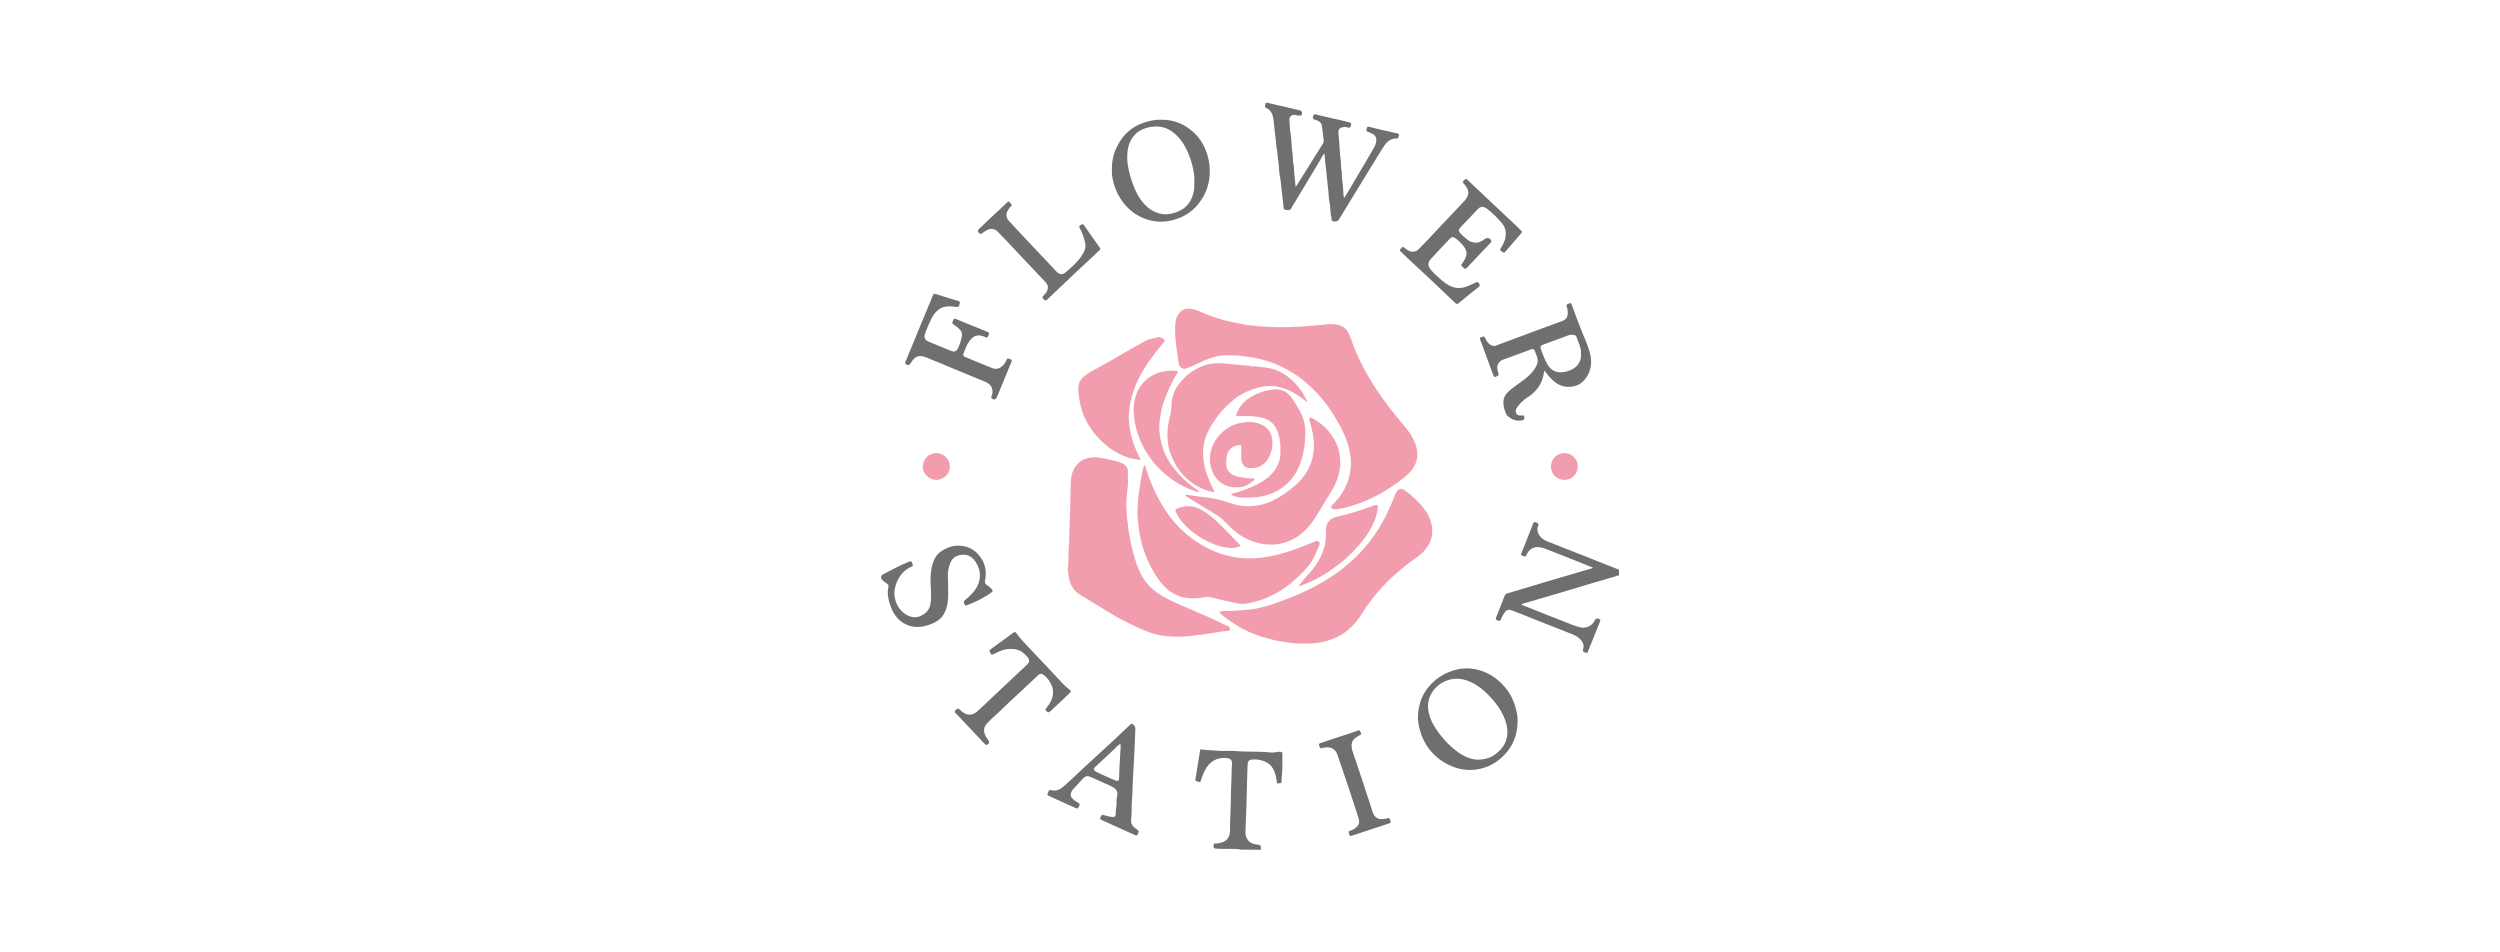 <svg xmlns="http://www.w3.org/2000/svg" xml:space="preserve" width="210" height="80" style="enable-background:new 0 0 210 80"><style>.st0{fill:#6f6f6e}.st1{fill:#f29dad}</style><g id="Layer_1"><path d="M136 48.35c-.13-.02-.24.04-.36.08-.53.16-1.07.32-1.6.47-.65.19-1.29.39-1.94.58l-3.05.9-1.14.33c-.04.01-.08.02-.09.06-.01.06.05.06.09.07 1.21.48 2.41.96 3.62 1.43.39.15.77.32 1.18.42.48.12 1-.09 1.23-.54.01-.01.02-.03.02-.04.1-.19.29-.21.44-.05.04.04.03.07.01.12-.33.84-.67 1.67-1.01 2.51-.03.07-.03.2-.18.14-.13-.05-.31-.06-.24-.27.11-.34-.01-.61-.23-.85-.23-.25-.53-.38-.84-.5l-1.83-.72c-.91-.36-1.81-.72-2.72-1.08-.15-.06-.31-.12-.47-.17-.2-.05-.38.03-.5.21-.13.19-.24.38-.32.59-.05.12-.12.13-.22.09-.24-.09-.24-.09-.15-.33.23-.58.46-1.16.68-1.74.05-.12.12-.18.24-.22 1.03-.3 2.05-.61 3.08-.92l2.76-.81c.4-.12.8-.23 1.2-.35.05-.01.09-.04.16-.07a248.928 248.928 0 0 0-3.59-1.43c-.34-.13-.67-.29-1.05-.3-.42 0-.7.19-.9.54-.03.05-.06.1-.08.16-.04.09-.1.1-.18.07-.3-.1-.29-.11-.17-.39.24-.59.47-1.18.7-1.77.08-.19.16-.39.23-.58.05-.14.12-.17.26-.1.21.1.23.1.15.32-.16.4.11.85.41 1.06.29.21.63.3.95.43.37.15.74.3 1.11.44.63.25 1.27.5 1.9.75.77.31 1.55.61 2.32.92.03.01.07.02.11.02.01.17.01.35.01.52zM104.2 71.37c-.17-.05-.34-.05-.51-.06-.41-.01-.83 0-1.24-.01-.11 0-.21-.02-.32-.02-.15 0-.19-.08-.19-.22.01-.19.02-.2.21-.21.23-.01.45-.06.65-.15.37-.18.49-.51.52-.88.02-.27 0-.55.01-.82.03-.76.06-1.52.07-2.29.01-.66.05-1.31.06-1.97 0-.17.02-.33.03-.5.03-.45-.17-.55-.55-.57-.81-.04-1.38.36-1.74 1.07-.14.27-.24.55-.33.84-.03.1-.08.13-.17.1a.737.737 0 0 0-.14-.04c-.13-.02-.17-.1-.14-.22.07-.39.13-.78.19-1.17.06-.4.14-.79.19-1.18.01-.11.07-.14.17-.12.39.08.79.06 1.18.1.54.06 1.09 0 1.63.04.78.06 1.56.04 2.33.07.28.01.56.06.84.05.2-.01.39-.07.59-.06.13 0 .18.05.18.18-.01.51.02 1.01-.02 1.52-.02.27-.04.53-.05.8-.01.19-.19.13-.29.16-.1.03-.1-.09-.11-.16-.06-.43-.15-.85-.41-1.22-.22-.31-.53-.46-.88-.56a2.18 2.18 0 0 0-.72-.07c-.31.01-.43.13-.44.43-.03.76-.05 1.51-.07 2.27-.02 1-.06 2.01-.1 3.01-.01.26-.04.52.05.77.14.41.44.6.83.65.41.05.41.04.4.46-.59-.02-1.15-.02-1.71-.02z" class="st0"/><path d="M103.26 29.85c-.78-.05-1.49.17-2.19.48-.4.18-.8.37-1.21.54-.16.06-.32.15-.51.08-.29-.11-.35-.37-.37-.62-.05-.44-.13-.88-.18-1.32-.07-.61-.13-1.22-.07-1.83.03-.27.09-.55.26-.79.35-.47.73-.54 1.29-.4.4.1.77.31 1.15.45.66.25 1.34.46 2.03.61.39.08.79.15 1.18.23.15.03.31.05.46.06.29.01.57.07.86.08.81.05 1.62.09 2.43.05.45-.02.9-.03 1.35-.07.49-.04.98-.08 1.47-.13.27-.03.54-.07.8-.04.52.04.98.21 1.24.71.08.15.16.3.21.45.27.83.63 1.63 1.03 2.41.49.95 1.07 1.85 1.69 2.72.53.74 1.1 1.45 1.68 2.14.4.47.76.96.99 1.53.27.68.3 1.36-.08 2.02-.23.39-.55.69-.9.97-.43.34-.89.65-1.36.95-.94.59-1.93 1.05-2.99 1.37-.46.14-.93.25-1.41.28-.07 0-.14 0-.2-.05-.12-.11-.13-.16-.02-.28.33-.34.64-.69.89-1.1.26-.45.48-.92.58-1.44.06-.33.13-.66.12-1-.01-.63-.13-1.24-.34-1.84-.31-.89-.78-1.7-1.29-2.48-.44-.68-.94-1.31-1.52-1.87-.47-.46-.96-.89-1.51-1.25a9.467 9.467 0 0 0-3.63-1.45c-.35-.06-.71-.09-1.06-.14l-.87-.03zM94.74 40.2c.04.48-.06.99-.09 1.5-.01.3-.07.6-.03.9.05.41.01.84.1 1.25.04.2.03.4.06.6.07.39.13.78.21 1.17.12.51.25 1.02.41 1.52.19.59.42 1.16.79 1.66.42.56.94.99 1.54 1.32.92.51 1.9.89 2.87 1.32.53.23 1.07.45 1.59.71.32.16.65.31.98.46.11.05.16.12.14.24-.02.12-.11.15-.21.15-.45.03-.89.12-1.33.18-.35.05-.7.12-1.05.15-.19.01-.38.05-.57.07-.49.07-.98.09-1.48.08-.81-.01-1.59-.14-2.35-.45-.47-.19-.93-.39-1.38-.62-.54-.27-1.07-.54-1.59-.86-.73-.44-1.46-.88-2.19-1.33-.28-.17-.58-.32-.82-.57-.37-.39-.54-.86-.59-1.38-.02-.17-.07-.33-.05-.49.08-.74.03-1.48.11-2.22.01-.09.01-.18.01-.27 0-.93.07-1.86.08-2.79.01-.68.02-1.36.05-2.05.03-.63.22-1.21.73-1.63.3-.25.66-.35 1.04-.39.48-.05.95.07 1.41.17.35.08.71.14 1.04.28.22.09.42.22.52.46.03.07.05.13.05.2v.66z" class="st1"/><path d="M109.61 54.06c-.25 0-.47.02-.68-.01-.27-.03-.54-.04-.81-.1-.17-.04-.35-.04-.52-.07-.52-.09-1.04-.22-1.55-.37-.81-.25-1.57-.6-2.29-1.06-.43-.28-.87-.56-1.24-.92-.08-.08-.15-.14.04-.17.09-.02.19-.05.28-.04.56.03 1.11-.05 1.67-.08.89-.04 1.74-.26 2.58-.56.79-.28 1.58-.56 2.34-.92.78-.36 1.54-.77 2.26-1.23 1.03-.66 1.96-1.44 2.78-2.34.65-.72 1.21-1.51 1.68-2.36.3-.54.54-1.1.79-1.66.09-.22.18-.45.27-.67.02-.03.03-.07.05-.1.27-.41.41-.44.78-.18.58.4 1.07.89 1.52 1.43.31.38.54.8.66 1.28.23.86.03 1.62-.54 2.29-.39.46-.92.75-1.39 1.12-.73.56-1.42 1.17-2.05 1.83-.7.73-1.31 1.52-1.84 2.38-.49.79-1.12 1.44-1.94 1.89-.47.25-.97.41-1.5.51-.48.09-.93.13-1.35.11z" class="st1"/><path d="M96.12 39.04c.12.19.16.37.21.53.26.8.59 1.57.98 2.31.45.84.98 1.63 1.65 2.32.84.87 1.8 1.56 2.9 2.05.55.25 1.14.42 1.74.53.66.12 1.31.15 1.97.1.78-.06 1.54-.22 2.29-.44.92-.26 1.79-.63 2.67-.98.12-.05.19 0 .27.07.08.07.07.15.03.24-.16.37-.3.74-.48 1.09-.19.39-.47.73-.77 1.05-.61.65-1.27 1.24-2.03 1.71-.65.4-1.34.72-2.09.91-.37.1-.73.2-1.12.19-.33-.01-.65-.09-.96-.16l-.7-.15c-.37-.08-.74-.19-1.11-.26-.28-.05-.53.05-.8.08-.89.1-1.72-.02-2.47-.55-.48-.34-.84-.78-1.16-1.26-.52-.82-.93-1.69-1.19-2.62-.13-.45-.22-.9-.28-1.37-.07-.62-.17-1.24-.1-1.86.04-.38.02-.77.09-1.15.06-.32.09-.65.15-.97.08-.46.15-.92.31-1.41zM109.78 33.77a5.28 5.28 0 0 0-.31-.24c-.61-.47-1.26-.84-2.03-1.02-.51-.12-1.01-.11-1.52 0-.53.11-1.03.3-1.51.55-.28.14-.53.32-.78.52-.79.63-1.43 1.4-1.95 2.28-.41.7-.63 1.44-.62 2.25.01.73.18 1.43.46 2.11.14.33.28.66.45.98.05.1.03.14-.09.12-.37-.05-.71-.19-1.05-.35-.76-.36-1.36-.89-1.84-1.57-.35-.5-.6-1.04-.77-1.62-.13-.45-.16-.91-.15-1.38 0-.44.08-.87.18-1.3.08-.33.14-.66.15-1 .02-1.04.49-1.84 1.25-2.52.27-.24.57-.44.89-.61.34-.18.69-.31 1.07-.39.55-.11 1.08-.06 1.63-.01.34.03.68.06 1.02.1.28.03.57.01.84.1.03.01.05.01.08.01.33-.02.65.06.97.08.74.06 1.41.31 2.01.77.66.5 1.16 1.13 1.53 1.86.1.14.1.14.09.28z" class="st1"/><path d="M106.77 45.74c-.69.02-1.29-.15-1.87-.4-.76-.33-1.37-.84-1.92-1.43-.35-.38-.78-.65-1.22-.92-.72-.43-1.44-.85-2.14-1.32-.03-.02-.08-.04-.06-.08.02-.05.07-.04.11-.03.4.07.81.1 1.21.17.21.03.43.06.65.08.29.03.58.1.86.16.58.13 1.12.4 1.71.49.63.1 1.26.09 1.89-.07.81-.21 1.51-.62 2.17-1.11.35-.25.68-.52.98-.83.54-.57.93-1.23 1.11-2 .15-.62.15-1.25.05-1.87-.07-.4-.15-.8-.29-1.18-.02-.05-.02-.11-.02-.16 0-.16.07-.21.21-.13.7.38 1.3.88 1.74 1.56.28.44.48.9.57 1.41.07.39.1.78.05 1.2-.08.63-.27 1.2-.58 1.74-.29.5-.6.99-.9 1.49-.22.36-.43.72-.66 1.07-.58.89-1.33 1.59-2.35 1.95-.44.14-.89.24-1.3.21zM95.68 38.63c-.33-.07-.67-.11-1-.22-.89-.31-1.64-.83-2.29-1.49-.86-.89-1.48-1.93-1.69-3.18-.07-.4-.14-.8-.12-1.21.02-.33.15-.61.39-.83.3-.27.64-.47.99-.66.89-.49 1.78-.98 2.65-1.5.54-.32 1.09-.62 1.64-.92.24-.13.51-.17.77-.23.11-.03.22-.07.34-.08.13-.01.44.17.47.29.01.06-.02.09-.05.13-.44.51-.85 1.04-1.24 1.59-.63.9-1.16 1.86-1.45 2.93-.11.4-.2.79-.23 1.21-.02.25-.06.5-.04.75.04.56.11 1.11.27 1.66.17.56.4 1.1.67 1.62.06.1.04.14-.08.14z" class="st1"/><path d="M111.24 12.9c-.17.19-.26.41-.38.61-.75 1.24-1.5 2.5-2.25 3.74-.02.04-.07.07-.08.12-.09.29-.29.32-.55.25-.1-.03-.15-.07-.16-.17-.04-.45-.09-.9-.15-1.35-.05-.46-.08-.92-.17-1.37-.04-.18-.04-.37-.06-.56-.02-.27-.05-.55-.09-.81-.04-.28-.03-.57-.1-.84-.05-.2-.04-.41-.07-.62-.08-.61-.13-1.23-.21-1.84-.05-.42-.18-.81-.62-1-.18-.08-.06-.21-.05-.32.01-.11.1-.12.18-.1.32.07.64.15.96.22l1.16.27c.2.05.4.09.59.14.18.05.23.21.14.38-.03.05-.07.08-.13.07-.1-.02-.2-.01-.3-.04-.34-.11-.62.09-.59.44.03.39.04.78.11 1.17.04.21.04.44.06.65.02.36.06.72.1 1.07.03.32.02.64.1.96.02.08.01.16.01.24.04.48.09.97.14 1.48.14-.14.21-.31.31-.45.66-1.05 1.31-2.11 1.97-3.15.1-.16.08-.31.06-.46-.04-.35-.08-.69-.13-1.04a.528.528 0 0 0-.33-.44c-.08-.04-.17-.08-.26-.1-.16-.03-.18-.12-.15-.26.05-.2.09-.22.29-.16.36.09.72.17 1.08.25.51.13 1.03.22 1.54.37.02 0 .03.01.05.01.24.04.29.14.19.37-.06.13-.18.1-.28.07a.747.747 0 0 0-.49.02c-.16.06-.25.17-.25.35 0 .37.06.74.08 1.11.02.36.04.73.09 1.09.06.39.02.79.11 1.18.01.03.01.05.01.08-.03.37.06.74.08 1.1.02.25.04.5.05.75 0 .08.04.14.07.24.16-.26.31-.5.45-.74.37-.62.73-1.24 1.1-1.86.32-.54.64-1.08.95-1.62.11-.2.18-.41.19-.64.01-.23-.11-.39-.29-.5a2.08 2.08 0 0 0-.43-.19c-.2-.06-.08-.21-.07-.31 0-.1.07-.14.19-.11.54.14 1.09.28 1.64.39.23.05.45.12.69.16.08.01.18.03.17.15-.01.18-.09.3-.21.29-.47-.02-.77.25-1.01.59-.31.45-.59.93-.87 1.39-.3.48-.6.97-.89 1.45-.64 1.04-1.27 2.08-1.91 3.12-.05.08-.1.16-.15.25-.11.18-.44.23-.59.08a.108.108 0 0 1-.03-.07c0-.19-.06-.37-.08-.56-.02-.33-.04-.66-.11-.99-.04-.21-.04-.44-.06-.65l-.09-.88c-.06-.49-.09-.99-.16-1.48-.04-.27-.05-.54-.08-.82 0-.04.01-.09-.03-.17zM129.74 31.12c-.07.26-.1.5-.18.74-.22.62-.61 1.09-1.15 1.45-.38.25-.73.55-.99.94-.1.15-.14.31-.05.48.08.15.22.18.37.17h.1c.1 0 .2-.01.2.14 0 .12.02.22-.15.26-.48.11-.87-.04-1.22-.33-.18-.15-.23-.38-.3-.6-.06-.2-.09-.42-.08-.63.01-.25.09-.46.24-.65.22-.27.5-.47.77-.67.52-.39 1.08-.74 1.49-1.27.13-.16.23-.34.31-.53.14-.32.03-.62-.09-.92-.17-.45-.17-.44-.62-.27-.7.26-1.4.52-2.1.77-.32.11-.62.42-.49.9.02.09.04.18.06.26.05.15 0 .19-.2.28-.15.07-.18-.03-.22-.13-.26-.68-.51-1.37-.76-2.05-.12-.31-.22-.63-.35-.93-.05-.13 0-.18.11-.21.23-.08.23-.08.35.15.12.24.27.45.55.56.17.07.31 0 .45-.05 1.09-.4 2.18-.81 3.27-1.22l2.13-.78c.35-.13.5-.32.5-.7 0-.17-.03-.34-.08-.51-.05-.17-.02-.19.22-.29.15-.06.17.04.2.13.32.87.64 1.75 1 2.61.19.45.38.91.51 1.39.22.82.13 1.59-.41 2.26-.38.46-.89.65-1.49.62-.71-.04-1.18-.47-1.6-.97-.11-.12-.19-.25-.3-.4zm3.06-1.4c-.01-.14.01-.29-.03-.43-.07-.3-.2-.59-.3-.88-.08-.24-.17-.29-.42-.29-.25 0-.47.11-.69.19-.59.22-1.19.44-1.78.66-.17.06-.21.16-.15.33.14.4.28.8.48 1.18.3.56.69.83 1.29.79.3-.02.59-.11.86-.25.2-.11.38-.23.51-.43.18-.27.26-.55.23-.87z" class="st0"/><path d="M104.61 34.95h-.66c-.1 0-.14-.03-.1-.14.23-.61.61-1.09 1.17-1.43.57-.35 1.19-.56 1.84-.65.68-.09 1.26.1 1.66.71.29.44.58.88.8 1.36.29.61.37 1.25.31 1.91-.02.28-.01.57-.07.85-.07.32-.11.65-.21.97-.15.47-.32.93-.6 1.35-.34.51-.77.93-1.3 1.25-.73.44-1.52.64-2.36.66-.28.01-.56.01-.84 0-.26-.01-.5-.09-.73-.18-.03-.01-.08-.02-.08-.07s.05-.07.09-.08c.4-.1.79-.22 1.17-.37.63-.25 1.24-.53 1.78-.96.46-.37.78-.81.96-1.36.06-.17.1-.34.11-.52.01-.33.02-.67-.01-1-.06-.52-.17-1.03-.47-1.47-.23-.34-.57-.55-.96-.67-.5-.12-1.01-.18-1.5-.16z" class="st1"/><path d="M124 20.39c.27-.01.53-.16.77-.34.17-.12.44-.03.5.18.02.08-.03.12-.07.17l-.97 1.03c-.33.35-.67.7-1 1.05-.13.13-.17.14-.3.01-.04-.04-.07-.08-.12-.11-.08-.07-.08-.13-.01-.22.18-.25.35-.5.38-.82.03-.27-.1-.49-.26-.69-.2-.25-.43-.47-.69-.65-.2-.13-.29-.11-.45.06-.26.27-.52.54-.78.82l-.79.85c-.27.28-.3.57-.06.88.27.35.61.63.94.92.25.22.52.41.84.54.5.2.99.14 1.47-.08.19-.09.38-.17.57-.26.1-.05.19-.06.25.05.05.1.15.19 0 .31-.28.22-.55.44-.83.67l-.82.67c-.16.14-.2.14-.35 0l-2.33-2.21c-.56-.53-1.13-1.05-1.69-1.57-.19-.18-.38-.37-.57-.55-.07-.06-.06-.12 0-.18.04-.03.08-.06.1-.1.08-.11.15-.08.24-.01.19.16.39.32.66.33.22.01.39-.06.54-.21.44-.45.88-.9 1.3-1.36.38-.42.78-.83 1.17-1.24.44-.48.89-.94 1.34-1.42.54-.57.42-1.02-.04-1.5-.1-.1-.07-.16.01-.23.09-.07.15-.23.3-.09.43.41.86.82 1.29 1.22.84.79 1.68 1.57 2.51 2.36.25.23.49.47.73.71.08.08.07.14 0 .22-.45.51-.89 1.02-1.33 1.54-.13.16-.22.05-.32-.02-.12-.08-.14-.15-.06-.28.19-.3.35-.61.4-.97.06-.44-.05-.83-.33-1.15-.37-.43-.77-.84-1.23-1.18-.33-.25-.56-.21-.81.06-.46.5-.94.99-1.41 1.49-.21.22-.19.33.02.55.2.2.41.39.64.56.2.1.38.19.65.19zM127.48 60.62c-.02.92-.27 1.77-.85 2.49-.59.73-1.34 1.25-2.26 1.46-.77.18-1.53.13-2.28-.15-.61-.23-1.16-.57-1.62-1.03-.56-.55-.95-1.21-1.17-1.97-.13-.44-.22-.89-.19-1.35.06-.97.37-1.83 1.05-2.55.44-.47.96-.83 1.55-1.07.62-.25 1.26-.36 1.92-.28.76.09 1.46.38 2.07.86.78.61 1.32 1.39 1.59 2.34.12.41.21.82.19 1.25zm-3.39 3.19c.67 0 1.16-.16 1.58-.5.52-.41.88-.91.94-1.6.05-.56-.09-1.07-.31-1.56s-.52-.92-.87-1.33c-.52-.61-1.1-1.15-1.83-1.5-.63-.31-1.29-.41-1.97-.19-.66.22-1.17.65-1.48 1.29-.17.35-.23.72-.19 1.11.09.82.49 1.5.98 2.14.42.56.91 1.06 1.48 1.47.54.4 1.13.65 1.67.67zM97.53 10.06c.84-.02 1.59.22 2.26.68.73.5 1.25 1.19 1.55 2.02.15.43.24.86.27 1.32.05.83-.09 1.61-.48 2.34-.53 1-1.33 1.69-2.44 2.02-.73.22-1.46.25-2.19.04-.85-.24-1.55-.71-2.11-1.41-.39-.49-.65-1.03-.83-1.62-.09-.3-.14-.61-.16-.93-.03-.69.05-1.36.33-2 .44-1 1.13-1.75 2.17-2.15.54-.2 1.08-.33 1.63-.31zm2.79 5.27c0-.19.02-.38 0-.56-.07-.5-.17-.99-.34-1.47-.27-.75-.62-1.44-1.21-1.99-.48-.44-1.03-.71-1.7-.68-.2.01-.41.02-.6.07-.33.09-.65.2-.92.41-.55.45-.8 1.06-.85 1.76-.05.66.06 1.31.25 1.95.2.68.45 1.34.86 1.93.35.5.78.9 1.36 1.11.25.09.51.15.77.14.22-.01.44-.04.66-.11.58-.17 1.07-.46 1.38-1 .26-.47.38-1 .34-1.56zM80.8 28.17c.03-.31-.15-.49-.36-.66l-.36-.27c-.19-.13-.02-.26.01-.38s.12-.1.22-.06c.59.25 1.19.49 1.79.73l.81.33c.07.03.17.05.16.15-.01.13-.05.25-.16.34-.04.04-.09-.01-.13-.03-.15-.07-.3-.12-.46-.14-.38-.04-.65.15-.87.44-.25.33-.37.71-.52 1.09-.06.14.03.23.15.28.36.15.72.3 1.09.45.39.16.79.32 1.18.48.42.18.79-.05 1.02-.37.08-.1.14-.22.19-.34.08-.19.21-.07.31-.03.11.03.15.09.09.22-.41.98-.81 1.97-1.22 2.96-.09.22-.27.26-.45.09-.04-.04-.02-.08-.01-.13.02-.12.08-.23.09-.36.01-.43-.18-.71-.59-.88-.83-.34-1.67-.68-2.5-1.03-.84-.35-1.67-.71-2.51-1.04-.55-.21-.92-.11-1.27.49-.11.19-.25.22-.42.07-.08-.06-.04-.14-.01-.21.33-.79.65-1.59.98-2.38.42-1.02.84-2.04 1.27-3.06.11-.27.11-.27.41-.18.59.18 1.18.37 1.77.55.13.04.16.1.11.22-.01.03-.03.07-.03.11-.03.16-.1.18-.28.16-.46-.06-.93-.11-1.36.16-.31.2-.53.47-.68.79-.2.41-.39.82-.54 1.25-.13.38-.05.59.33.74.6.24 1.2.49 1.8.74.3.12.45.09.61-.18.15-.34.3-.71.34-1.11zM95.36 61.5c-.05 1.11-.09 2.22-.16 3.33-.03.42-.05.85-.06 1.27-.01.71-.1 1.42-.08 2.13 0 .16-.02.31-.04.47-.04.33 0 .63.31.84.09.06.18.14.26.21.07.05.08.11.04.2-.13.28-.12.27-.4.15-.87-.4-1.75-.79-2.63-1.19-.11-.05-.23-.08-.16-.25.09-.22.12-.24.32-.18s.39.1.6.14c.25.04.36-.03.36-.28 0-.36.1-.7.07-1.06-.02-.21.07-.4.07-.61 0-.21-.1-.36-.26-.47-.25-.18-.53-.28-.8-.4-.4-.19-.81-.37-1.22-.55-.23-.1-.41-.06-.58.12-.29.31-.57.61-.85.92-.23.26-.28.55-.11.74.11.13.24.23.38.32.01.01.02.01.03.01.29.15.3.23.11.5-.05.07-.1.06-.17.03-.25-.11-.51-.22-.76-.34-.5-.23-1.01-.45-1.51-.69-.06-.03-.18-.04-.13-.17.1-.28.15-.36.29-.32.44.13.79-.07 1.09-.33.58-.51 1.13-1.05 1.69-1.57.73-.68 1.47-1.35 2.21-2.03.45-.41.89-.83 1.33-1.25.13-.12.26-.23.38-.35.08-.07.12-.04.2.01.24.18.19.42.18.65zm-1.23 1.33v-.24c0-.1-.03-.11-.11-.05-.15.1-.27.24-.4.37-.53.49-1.06.98-1.59 1.48-.21.2-.19.32.07.45.51.27 1.05.47 1.57.71.24.11.33.04.34-.23.01-.19 0-.39.01-.58.03-.66.07-1.3.11-1.91zM79.64 49.24c0 .33.02.67 0 1-.03.41-.09.82-.28 1.2-.26.55-.74.84-1.28 1.03-.71.26-1.43.29-2.12-.09-.56-.31-.9-.81-1.13-1.4-.16-.41-.26-.84-.26-1.29 0-.14.04-.27.06-.4.02-.1 0-.17-.09-.23-.15-.1-.29-.22-.43-.34-.15-.13-.14-.37.04-.46.74-.38 1.46-.79 2.24-1.09.12-.05.18-.02.22.09.02.05.03.09.05.13.05.11.02.17-.09.21-.56.24-.94.66-1.19 1.19-.2.42-.29.87-.23 1.33.11.77.61 1.49 1.44 1.7.34.09.67-.01.97-.2.38-.23.56-.57.62-1.02.09-.74-.05-1.47-.01-2.2.03-.56.13-1.08.4-1.57.23-.41.62-.63 1.03-.81.44-.19.9-.23 1.36-.14.66.13 1.16.51 1.51 1.09.33.54.4 1.13.28 1.74-.04.2-.02.35.18.46.15.08.28.21.4.35.07.09.07.15-.03.23-.64.48-1.36.81-2.1 1.1-.08.03-.13.01-.17-.07-.11-.22-.1-.25.08-.41.37-.32.73-.65.96-1.09.37-.72.31-1.41-.12-2.08-.25-.4-.64-.64-1.11-.6-.54.04-.9.26-1.09.89-.09.3-.14.62-.13.93.02.3.02.56.02.82zM84.91 54.51c-.5-.01-.93.17-1.36.39-.05.02-.1.05-.14.07-.07.04-.13.03-.18-.05-.17-.29-.16-.28.1-.47.6-.42 1.19-.86 1.78-1.3.12-.09.18-.08.27.04.3.42.65.8 1.01 1.17.98 1.02 1.95 2.06 2.92 3.1.17.18.37.34.57.5.1.08.1.15 0 .23-.28.26-.55.53-.83.79-.28.27-.57.53-.85.79-.11.1-.18.08-.33-.06-.1-.1-.04-.15.02-.23.35-.43.61-.89.56-1.48-.02-.19-.07-.36-.15-.52-.16-.32-.37-.62-.68-.82-.16-.1-.27-.08-.41.05-.78.73-1.56 1.48-2.36 2.2-.34.31-.65.65-1 .96-.31.26-.6.54-.88.83-.31.33-.4.62-.21 1.06.06.15.16.27.25.4.12.17.09.31-.1.4-.09.04-.13-.02-.18-.07-.33-.31-.62-.67-.94-.99-.52-.52-1-1.08-1.52-1.6-.1-.1-.09-.17.01-.25.09-.08.17-.21.31-.07.15.14.31.28.5.37.4.17.73.05 1.02-.21.46-.41.9-.85 1.35-1.27.93-.88 1.86-1.75 2.8-2.63.24-.22.25-.43.03-.67-.27-.3-.57-.56-.98-.63-.14-.03-.27-.02-.4-.03z" class="st0"/><path d="M100.72 41.3c-.17.05-.28-.03-.4-.07-.72-.25-1.4-.6-2.01-1.06-1.02-.76-1.83-1.71-2.38-2.86a6.53 6.53 0 0 1-.58-1.73c-.08-.44-.14-.88-.12-1.33.05-.88.33-1.66.98-2.28.51-.48 1.13-.74 1.84-.81.25-.02.5-.04.76 0 .17.03.18.03.09.18-.34.53-.62 1.1-.86 1.67-.25.59-.45 1.19-.55 1.83-.06.4-.13.79-.11 1.19.03.64.16 1.26.39 1.86.32.82.83 1.51 1.43 2.12.44.45.93.86 1.46 1.21.01.04.02.05.06.08zM104.27 38.08v-.55c0-.11-.04-.16-.15-.15-.51.05-.91.3-1.05.85-.07.29-.07.59-.05.88.04.43.33.74.81.88.45.13.92.2 1.39.2.05 0 .12-.02.15.04s-.03.1-.07.13c-.35.33-.76.54-1.25.57-.54.04-1.04-.07-1.48-.38-.23-.16-.42-.37-.56-.61-.33-.56-.43-1.17-.34-1.8.08-.56.32-1.06.69-1.5.46-.55 1.03-.92 1.73-1.09.62-.15 1.25-.16 1.85.11.43.19.74.51.86.96.09.32.11.64.05.98-.06.37-.17.71-.38 1.01-.31.44-.73.7-1.29.71-.15 0-.31.02-.46-.05-.29-.12-.42-.36-.45-.65-.01-.19 0-.37 0-.54z" class="st1"/><path d="M91.19 20.66c-.05-.35-.13-.69-.27-1.02-.07-.17-.14-.34-.23-.5-.09-.16.02-.19.12-.26.11-.07.18-.06.26.05.43.63.87 1.25 1.31 1.87.08.11.05.17-.04.24-.67.62-1.33 1.24-1.99 1.86l-1.71 1.62c-.23.22-.46.43-.69.66-.1.1-.17.08-.25-.02-.08-.09-.21-.16-.07-.3.14-.14.27-.27.34-.46.1-.27.06-.47-.13-.68l-2.49-2.64c-.5-.53-1-1.07-1.51-1.59-.26-.27-.6-.36-.95-.15-.14.08-.28.16-.4.26-.13.11-.2.01-.28-.07-.08-.08-.11-.16-.01-.26.46-.43.91-.88 1.38-1.31.34-.31.68-.62 1.01-.95.1-.1.17-.13.25.01.01.01.02.02.03.04.15.16.16.17 0 .32-.11.11-.18.24-.25.37-.15.31-.07.59.14.82.78.85 1.58 1.69 2.37 2.53.53.56 1.06 1.11 1.58 1.68.31.34.57.31.85.06.52-.45 1.04-.91 1.4-1.51.12-.2.21-.42.23-.67z" class="st0"/><path d="M115.73 42.67c-.06.54-.23 1.05-.48 1.53-.35.7-.83 1.32-1.36 1.88-.25.26-.49.53-.76.77-.44.39-.9.74-1.38 1.07-.51.35-1.05.66-1.61.92-.3.14-.61.27-.92.37-.03.01-.07.05-.1 0-.02-.03.01-.06.03-.09.22-.24.4-.52.63-.75.65-.66 1.15-1.41 1.43-2.31.13-.41.16-.83.17-1.26 0-.23-.01-.45.06-.67.14-.43.48-.63.88-.73.57-.14 1.14-.27 1.69-.46.49-.17.99-.32 1.48-.5.23-.07.25.02.24.23z" class="st1"/><path d="M111.46 62.78c-.12 0-.25.01-.37.05-.17.06-.2.02-.28-.2-.06-.15.04-.19.14-.22.71-.24 1.42-.49 2.14-.71.33-.1.66-.22.99-.34.11-.04.15 0 .18.08.11.25.11.25-.13.37-.23.12-.44.25-.54.51-.11.27-.05.53.03.8.26.77.51 1.54.77 2.3.27.8.53 1.61.79 2.41.08.23.12.48.27.68.18.25.43.32.71.3.14-.01.27-.05.41-.08.21-.05.18.13.23.24.05.1 0 .16-.1.19-.93.31-1.85.62-2.78.92-.14.05-.28.08-.41.13-.02.01-.05.01-.06.01-.14-.05-.12-.2-.16-.3-.03-.08.06-.12.13-.14.17-.05.32-.13.45-.24.3-.24.36-.47.24-.84-.42-1.34-.88-2.68-1.33-4.02l-.45-1.32c-.11-.32-.43-.62-.87-.58z" class="st0"/><path d="M103.42 46.03c-.72-.03-1.38-.24-2.01-.57-.81-.41-1.53-.93-2.12-1.63-.22-.27-.4-.55-.54-.87-.05-.11-.01-.18.08-.22.58-.25 1.17-.31 1.78-.06.64.27 1.16.71 1.66 1.18.55.51 1.07 1.06 1.59 1.61.09.1.19.19.29.28.07.07.07.13-.04.16-.23.07-.45.13-.69.12zM79.77 39.18c.07.57-.5 1.14-1.13 1.13-.61-.01-1.16-.53-1.12-1.13.04-.6.4-1.08 1.12-1.12.56-.04 1.2.54 1.13 1.12zM132.52 39.17c.04.65-.51 1.15-1.11 1.14-.67-.01-1.13-.5-1.13-1.14.01-.62.48-1.09 1.11-1.11.6-.03 1.18.54 1.13 1.11z" class="st1"/></g></svg>